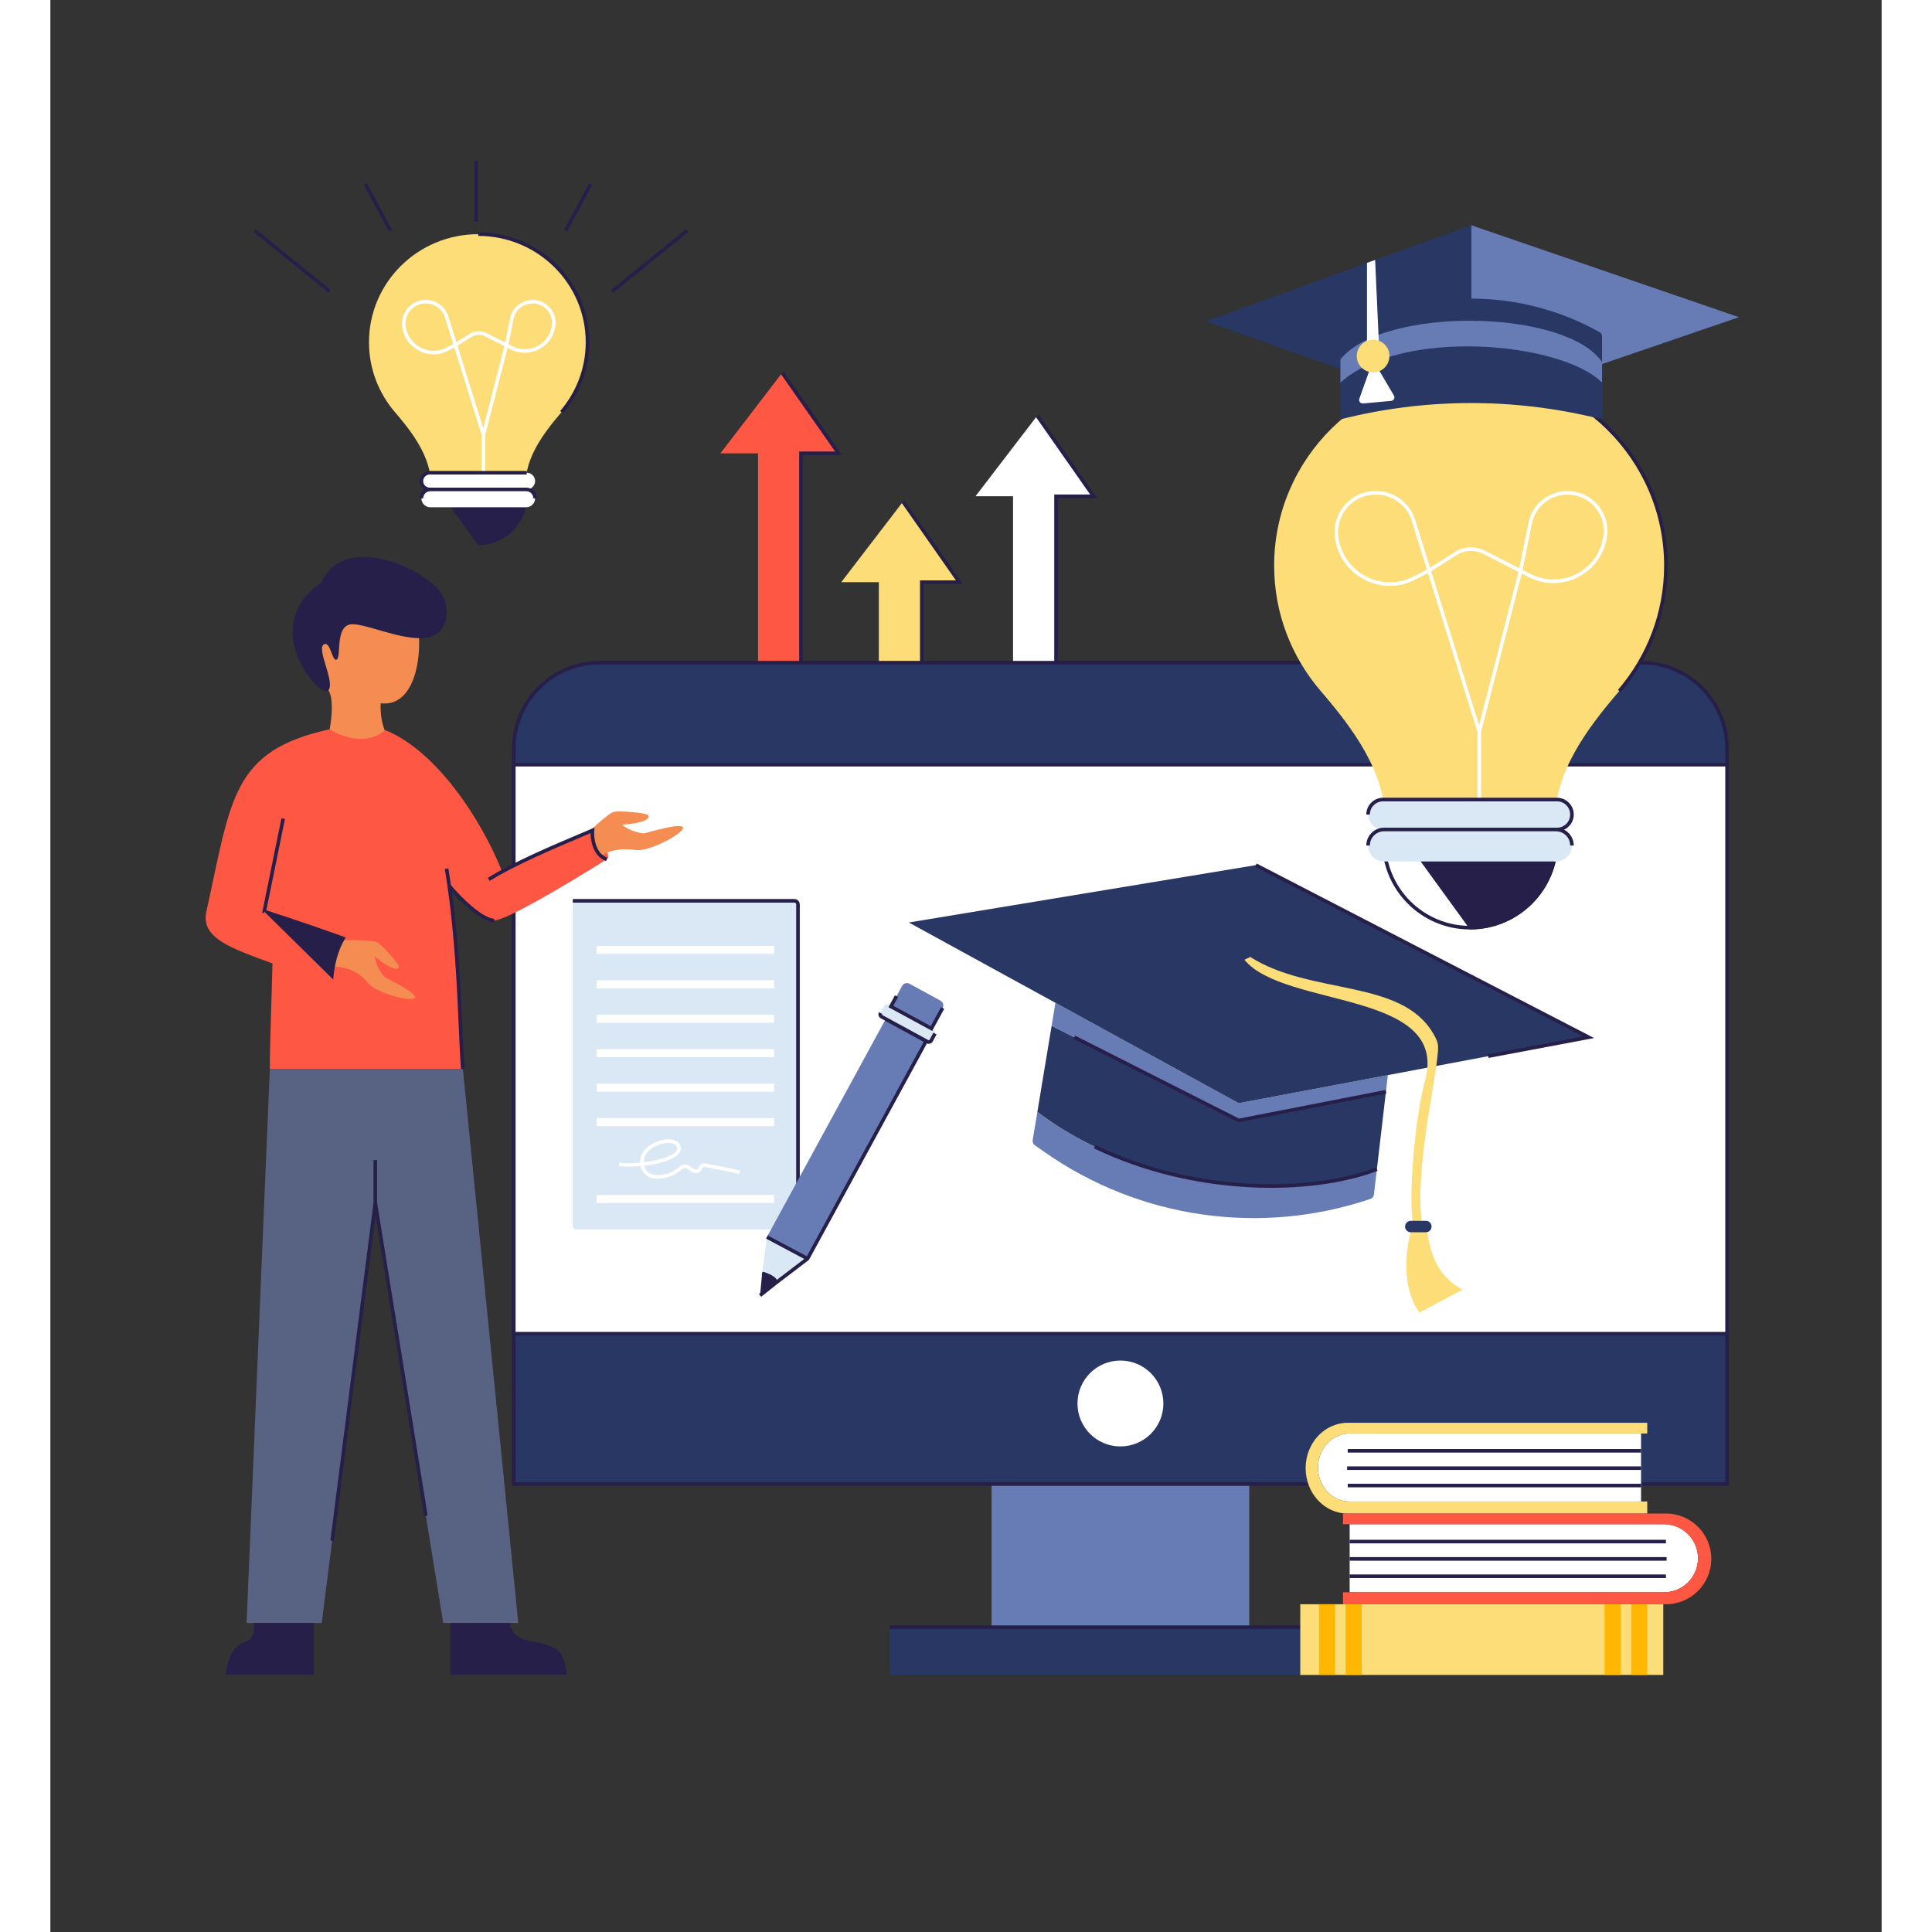 <svg xmlns="http://www.w3.org/2000/svg" xmlns:xlink="http://www.w3.org/1999/xlink" width="192" zoomAndPan="magnify" viewBox="0 0 144 151.92" height="192" preserveAspectRatio="xMidYMid meet"><rect x="0" y="0" width="144" height="151.92" fill="#333333" stroke="none"/><g id="d0843066da"><path style=" stroke:none;fill-rule:nonzero;fill:#677cb5;fill-opacity:1;" d="M 74.012 116.414 L 94.273 116.414 L 94.273 128.797 L 74.012 128.797 Z M 74.012 116.414 "></path><path style=" stroke:none;fill-rule:nonzero;fill:#fe5743;fill-opacity:1;" d="M 52.691 35.645 L 57.547 29.312 L 61.98 35.645 L 59.023 35.645 L 59.023 52.742 L 55.648 52.742 L 55.648 35.645 Z M 52.691 35.645 "></path><path style=" stroke:none;fill-rule:evenodd;fill:#251f4a;fill-opacity:1;" d="M 61.711 35.504 L 57.434 29.395 L 57.664 29.23 L 62.25 35.785 L 59.164 35.785 L 59.164 52.883 L 55.648 52.883 L 55.648 52.602 L 58.883 52.602 L 58.883 35.504 Z M 61.711 35.504 "></path><path style=" stroke:none;fill-rule:nonzero;fill:#ffffff;fill-opacity:1;" d="M 72.746 39.023 L 77.598 32.691 L 82.031 39.023 L 79.078 39.023 L 79.078 56.117 L 75.699 56.117 L 75.699 39.023 Z M 72.746 39.023 "></path><path style=" stroke:none;fill-rule:evenodd;fill:#251f4a;fill-opacity:1;" d="M 81.762 38.883 L 77.484 32.77 L 77.715 32.609 L 82.301 39.164 L 79.219 39.164 L 79.219 56.258 L 75.699 56.258 L 75.699 55.977 L 78.938 55.977 L 78.938 38.883 Z M 81.762 38.883 "></path><path style=" stroke:none;fill-rule:nonzero;fill:#fddd78;fill-opacity:1;" d="M 62.191 45.777 L 67.047 39.445 L 71.477 45.777 L 68.523 45.777 L 68.523 62.871 L 65.145 62.871 L 65.145 45.777 Z M 62.191 45.777 "></path><path style=" stroke:none;fill-rule:evenodd;fill:#251f4a;fill-opacity:1;" d="M 71.207 45.637 L 66.93 39.523 L 67.16 39.363 L 71.746 45.918 L 68.664 45.918 L 68.664 63.012 L 65.145 63.012 L 65.145 62.73 L 68.383 62.73 L 68.383 45.637 Z M 71.207 45.637 "></path><path style=" stroke:none;fill-rule:nonzero;fill:#293764;fill-opacity:1;" d="M 36.441 58.863 C 36.441 55.133 39.465 52.109 43.195 52.109 L 125.09 52.109 C 128.82 52.109 131.844 55.133 131.844 58.863 L 131.844 116.695 L 36.441 116.695 Z M 36.441 58.863 "></path><path style=" stroke:none;fill-rule:evenodd;fill:#251f4a;fill-opacity:1;" d="M 36.301 58.863 C 36.301 55.055 39.387 51.969 43.195 51.969 L 125.09 51.969 C 128.898 51.969 131.984 55.055 131.984 58.863 L 131.984 116.836 L 36.301 116.836 Z M 43.195 52.25 C 39.543 52.25 36.582 55.211 36.582 58.863 L 36.582 116.555 L 131.703 116.555 L 131.703 58.863 C 131.703 55.211 128.742 52.25 125.09 52.25 Z M 43.195 52.25 "></path><path style=" stroke:none;fill-rule:nonzero;fill:#ffffff;fill-opacity:1;" d="M 36.441 60.129 L 131.844 60.129 L 131.844 104.875 L 36.441 104.875 Z M 36.441 60.129 "></path><path style=" stroke:none;fill-rule:evenodd;fill:#251f4a;fill-opacity:1;" d="M 36.301 59.988 L 131.984 59.988 L 131.984 105.016 L 36.301 105.016 Z M 36.582 60.27 L 36.582 104.734 L 131.703 104.734 L 131.703 60.27 Z M 36.582 60.27 "></path><path style=" stroke:none;fill-rule:nonzero;fill:#ffffff;fill-opacity:1;" d="M 87.52 110.363 C 87.52 112.227 86.008 113.738 84.141 113.738 C 82.277 113.738 80.766 112.227 80.766 110.363 C 80.766 108.496 82.277 106.984 84.141 106.984 C 86.008 106.984 87.52 108.496 87.52 110.363 Z M 87.52 110.363 "></path><path style=" stroke:none;fill-rule:nonzero;fill:#293764;fill-opacity:1;" d="M 65.992 131.695 L 102.715 131.695 L 102.715 127.953 L 65.992 127.953 Z M 65.992 131.695 "></path><path style=" stroke:none;fill-rule:evenodd;fill:#251f4a;fill-opacity:1;" d="M 65.992 127.812 L 102.715 127.812 L 102.715 128.094 L 65.992 128.094 Z M 65.992 127.812 "></path><path style=" stroke:none;fill-rule:nonzero;fill:#fe5743;fill-opacity:1;" d="M 42.625 65.297 C 42.578 65.906 42.738 67.215 43.75 67.574 C 44.199 67.324 43.188 65.953 42.625 65.297 Z M 42.625 65.297 "></path><path style=" stroke:none;fill-rule:nonzero;fill:#f58d53;fill-opacity:1;" d="M 46.039 66.84 C 44.027 66.555 43.07 67.359 42.848 67.797 L 41.348 66.371 C 42.016 65.699 43.867 63.91 44.332 63.832 C 44.918 63.734 46.926 63.934 47.012 64.102 C 47.176 64.406 46.613 64.734 44.949 64.852 C 45.219 65.07 45.945 65.512 46.715 65.527 C 49.742 64.66 49.852 64.969 49.715 65.203 C 49.395 65.746 47.016 66.977 46.039 66.84 Z M 46.039 66.84 "></path><path style=" stroke:none;fill-rule:nonzero;fill:#f58d53;fill-opacity:1;" d="M 28.613 47.676 C 29.531 50.863 28.875 55.66 25.98 55.301 C 25.945 55.59 25.953 56.668 26.32 57.484 C 24.184 59.621 22.527 58.281 21.965 57.344 C 22.141 56.32 22.273 54.91 21.859 54.262 C 19.285 53.176 18.938 49.23 20.664 46.699 C 22.5 44.004 27.574 44.062 28.613 47.676 Z M 28.613 47.676 "></path><path style=" stroke:none;fill-rule:nonzero;fill:#fe5743;fill-opacity:1;" d="M 32.438 84.051 L 17.258 84.051 C 17.258 81.809 17.41 78.383 17.465 75.758 C 14.301 74.59 11.797 73.789 12.266 71.68 C 14.234 62.828 14.234 59.031 21.98 57.344 C 22.82 57.902 24.859 58.691 26.32 57.406 C 30.324 59.008 33.883 64.41 35.523 68.539 C 37.703 67.352 40.656 66.137 42.625 65.297 C 42.578 65.906 42.738 67.215 43.75 67.574 C 40.578 69.562 35.82 72.383 34.895 72.383 C 33.992 72.383 32.207 70.711 31.363 69.648 C 32.223 75.594 32.219 81.844 32.438 84.051 Z M 32.438 84.051 "></path><path style=" stroke:none;fill-rule:nonzero;fill:#f58d53;fill-opacity:1;" d="M 28.574 78.535 C 28.004 78.711 25.562 78.023 24.973 77.297 C 23.992 76.086 22.809 76.004 22.246 76.031 C 22.352 75.387 22.867 74.293 23 73.922 C 24.07 73.91 25.461 73.934 25.734 74.117 C 26.199 74.422 27.461 75.859 27.414 76.031 C 27.332 76.348 26.73 76.211 25.504 75.215 C 25.547 75.543 25.766 76.32 26.289 76.828 C 28.945 78.18 28.82 78.465 28.574 78.535 Z M 28.574 78.535 "></path><path style=" stroke:none;fill-rule:nonzero;fill:#586383;fill-opacity:1;" d="M 36.793 127.621 L 32.438 84.051 L 17.258 84.051 L 15.43 127.621 L 21.336 127.621 L 25.551 94.59 L 30.891 127.621 Z M 36.793 127.621 "></path><path style=" stroke:none;fill-rule:evenodd;fill:#251f4a;fill-opacity:1;" d="M 42.785 65.078 L 42.766 65.309 C 42.742 65.598 42.77 66.055 42.922 66.48 C 43.074 66.906 43.344 67.281 43.797 67.441 L 43.703 67.707 C 43.145 67.508 42.828 67.047 42.66 66.578 C 42.527 66.207 42.48 65.816 42.477 65.512 C 42.309 65.586 42.133 65.656 41.953 65.734 C 39.656 66.707 36.504 68.039 34.547 69.27 L 34.398 69.031 C 36.375 67.789 39.551 66.445 41.844 65.477 C 42.098 65.367 42.34 65.266 42.57 65.168 Z M 31.223 69.668 C 31.16 69.219 31.09 68.773 31.016 68.332 L 31.293 68.285 C 31.363 68.715 31.434 69.152 31.496 69.59 C 31.914 70.109 32.551 70.77 33.195 71.305 C 33.523 71.578 33.852 71.816 34.148 71.984 C 34.453 72.152 34.707 72.242 34.895 72.242 L 34.895 72.523 C 34.633 72.523 34.324 72.402 34.012 72.227 C 33.695 72.047 33.352 71.801 33.016 71.523 C 32.492 71.09 31.977 70.574 31.57 70.113 C 31.953 72.938 32.152 75.801 32.281 78.242 C 32.328 79.211 32.367 80.113 32.402 80.918 C 32.461 82.266 32.508 83.348 32.578 84.035 L 32.297 84.062 C 32.227 83.367 32.18 82.273 32.121 80.914 C 32.086 80.109 32.047 79.215 32 78.258 C 31.867 75.68 31.652 72.637 31.223 69.668 Z M 25.41 94.582 L 22.02 121.137 L 22.297 121.172 L 25.566 95.57 L 29.391 119.211 L 29.668 119.164 L 25.691 94.578 L 25.691 91.219 L 25.41 91.219 Z M 25.41 94.582 "></path><path style=" stroke:none;fill-rule:nonzero;fill:#251f4a;fill-opacity:1;" d="M 31.453 127.621 L 36.18 127.621 C 36.129 128.016 36.414 128.859 37.953 129.098 C 39.871 129.391 40.461 129.926 40.609 131.695 L 31.453 131.695 Z M 31.453 127.621 "></path><path style=" stroke:none;fill-rule:nonzero;fill:#251f4a;fill-opacity:1;" d="M 15.992 127.621 L 20.719 127.621 L 20.719 131.695 L 13.812 131.695 C 13.812 131.082 14.129 129.457 15.344 129.098 C 16.059 128.887 16.043 128.016 15.992 127.621 Z M 15.992 127.621 "></path><path style=" stroke:none;fill-rule:nonzero;fill:#251f4a;fill-opacity:1;" d="M 23.543 49.105 C 24.527 48.891 27.566 50.398 29.512 50.16 C 31.453 49.922 31.633 47.414 30.359 46.172 C 28.383 44.242 22.898 42.137 21.324 45.801 C 16.281 49.18 21.094 54.871 21.809 54.324 C 22.523 53.777 20.785 50.883 21.566 50.641 C 21.992 50.512 22.148 51.801 22.422 51.871 C 22.965 52.004 22.316 49.383 23.543 49.105 Z M 23.543 49.105 "></path><path style=" stroke:none;fill-rule:evenodd;fill:#251f4a;fill-opacity:1;" d="M 16.816 71.68 L 16.777 71.816 L 16.656 71.777 L 18.172 64.344 L 18.445 64.398 L 16.98 71.586 C 16.98 71.586 16.98 71.586 16.984 71.586 C 17.062 71.609 17.18 71.648 17.336 71.699 C 17.641 71.797 18.086 71.941 18.641 72.125 C 19.75 72.496 21.301 73.023 23.066 73.656 L 23.23 73.715 L 23.141 73.859 C 22.73 74.543 22.504 75.336 22.383 75.961 C 22.324 76.27 22.289 76.539 22.27 76.727 C 22.258 76.824 22.254 76.898 22.25 76.949 C 22.246 76.977 22.246 76.996 22.246 77.008 L 22.246 77.027 "></path><path style=" stroke:none;fill-rule:nonzero;fill:#677cb5;fill-opacity:1;" d="M 78.172 90.586 L 77.41 90.055 C 77.281 89.965 77.219 89.809 77.242 89.656 L 77.613 87.426 C 86.223 93.953 98.18 94.27 104.309 91.938 L 104.074 93.953 C 104.055 94.098 103.957 94.223 103.816 94.27 C 95.168 97.199 85.645 95.832 78.172 90.586 Z M 78.172 90.586 "></path><path style=" stroke:none;fill-rule:nonzero;fill:#293764;fill-opacity:1;" d="M 104.309 91.938 C 98.18 94.27 86.223 93.953 77.613 87.426 L 78.734 80.66 L 93.441 88.102 L 105.02 85.848 Z M 104.309 91.938 "></path><path style=" stroke:none;fill-rule:nonzero;fill:#677cb5;fill-opacity:1;" d="M 79.031 78.855 L 93.441 86.75 L 105.172 84.539 L 105.02 85.848 L 93.441 88.102 L 78.734 80.66 Z M 79.031 78.855 "></path><path style=" stroke:none;fill-rule:nonzero;fill:#fddd78;fill-opacity:1;" d="M 107.652 103.215 C 106.211 101.23 106.602 98.176 106.977 96.898 L 108.105 96.449 C 108.465 96.629 108.105 99.832 111.039 101.41 Z M 107.652 103.215 "></path><path style=" stroke:none;fill-rule:nonzero;fill:#293764;fill-opacity:1;" d="M 94.797 68.027 L 67.504 72.539 L 79.031 78.855 L 93.441 86.75 L 105.172 84.539 L 120.961 81.562 Z M 94.797 68.027 "></path><path style=" stroke:none;fill-rule:evenodd;fill:#251f4a;fill-opacity:1;" d="M 120.535 81.5 L 94.73 68.152 L 94.859 67.902 L 121.391 81.625 L 113.094 83.188 L 113.043 82.91 Z M 80.453 81.688 L 80.578 81.434 L 93.465 87.957 L 104.992 85.707 L 105.047 85.984 L 93.422 88.25 Z M 104.359 92.07 C 99.207 94.031 89.992 94.129 82.059 90.297 L 82.18 90.043 C 90.051 93.844 99.18 93.738 104.258 91.805 Z M 104.359 92.07 "></path><path style=" stroke:none;fill-rule:nonzero;fill:#fddd78;fill-opacity:1;" d="M 94.344 75.246 L 93.895 75.473 C 97.051 79.305 109.996 77.848 108.105 84.945 C 107.246 88.168 106.793 94.258 107.145 96.191 C 107.172 96.348 107.312 96.449 107.469 96.449 C 107.684 96.449 107.852 96.258 107.824 96.043 C 107.297 91.43 109.133 84.371 109.121 82.32 C 109.117 81.949 108.938 81.609 108.75 81.289 C 106.23 76.93 99.133 78.293 94.344 75.246 Z M 94.344 75.246 "></path><path style=" stroke:none;fill-rule:nonzero;fill:#293764;fill-opacity:1;" d="M 106.527 96.449 C 106.527 96.199 106.727 95.996 106.977 95.996 L 108.16 95.996 C 108.41 95.996 108.609 96.199 108.609 96.449 C 108.609 96.699 108.41 96.898 108.16 96.898 L 106.977 96.898 C 106.727 96.898 106.527 96.699 106.527 96.449 Z M 106.527 96.449 "></path><path style=" stroke:none;fill-rule:nonzero;fill:#ffffff;fill-opacity:1;" d="M 102.16 118.07 C 100.789 118.07 99.68 116.871 99.68 115.395 C 99.68 113.914 100.789 112.719 102.16 112.719 L 125.082 112.719 L 125.082 118.07 Z M 102.16 118.07 "></path><path style=" stroke:none;fill-rule:evenodd;fill:#251f4a;fill-opacity:1;" d="M 102.016 114.223 L 125.082 114.223 L 125.082 113.941 L 102.016 113.941 Z M 101.969 115.586 L 125.082 115.586 L 125.082 115.305 L 101.969 115.305 Z M 102.016 116.953 L 125.082 116.953 L 125.082 116.672 L 102.016 116.672 Z M 102.016 116.953 "></path><path style=" stroke:none;fill-rule:nonzero;fill:#fddd78;fill-opacity:1;" d="M 102.016 111.879 L 125.57 111.879 L 125.57 112.719 L 102.16 112.719 C 100.789 112.719 99.68 113.914 99.68 115.395 C 99.68 116.871 100.789 118.07 102.16 118.07 L 125.57 118.07 L 125.57 119.016 L 102.016 119.016 C 100.188 119.016 98.707 117.418 98.707 115.445 C 98.707 113.477 100.188 111.879 102.016 111.879 Z M 102.016 111.879 "></path><path style=" stroke:none;fill-rule:nonzero;fill:#ffffff;fill-opacity:1;" d="M 126.883 125.207 C 128.359 125.207 129.559 124.008 129.559 122.531 C 129.559 121.051 128.359 119.855 126.883 119.855 L 102.168 119.855 L 102.168 125.207 Z M 126.883 125.207 "></path><path style=" stroke:none;fill-rule:nonzero;fill:#fe5743;fill-opacity:1;" d="M 127.039 119.016 L 101.645 119.016 L 101.645 119.855 L 126.883 119.855 C 128.359 119.855 129.559 121.051 129.559 122.531 C 129.559 124.008 128.359 125.207 126.883 125.207 L 101.645 125.207 L 101.645 126.148 L 127.039 126.148 C 129.008 126.148 130.605 124.551 130.605 122.582 C 130.605 120.613 129.008 119.016 127.039 119.016 Z M 127.039 119.016 "></path><path style=" stroke:none;fill-rule:nonzero;fill:#fddd78;fill-opacity:1;" d="M 98.285 126.148 L 126.828 126.148 L 126.828 131.707 L 98.285 131.707 Z M 98.285 126.148 "></path><path style=" stroke:none;fill-rule:nonzero;fill:#ffb703;fill-opacity:1;" d="M 99.754 126.148 L 101.016 126.148 L 101.016 131.695 L 99.754 131.695 Z M 99.754 126.148 "></path><path style=" stroke:none;fill-rule:nonzero;fill:#ffb703;fill-opacity:1;" d="M 122.211 126.148 L 123.473 126.148 L 123.473 131.707 L 122.211 131.707 Z M 122.211 126.148 "></path><path style=" stroke:none;fill-rule:nonzero;fill:#ffb703;fill-opacity:1;" d="M 101.855 126.148 L 103.113 126.148 L 103.113 131.707 L 101.855 131.707 Z M 101.855 126.148 "></path><path style=" stroke:none;fill-rule:nonzero;fill:#ffb703;fill-opacity:1;" d="M 124.309 126.148 L 125.57 126.148 L 125.57 131.707 L 124.309 131.707 Z M 124.309 126.148 "></path><path style=" stroke:none;fill-rule:evenodd;fill:#251f4a;fill-opacity:1;" d="M 127.039 121.359 L 102.168 121.359 L 102.168 121.078 L 127.039 121.078 Z M 127.09 122.723 L 102.168 122.723 L 102.168 122.441 L 127.09 122.441 Z M 127.039 124.086 L 102.168 124.086 L 102.168 123.805 L 127.039 123.805 Z M 127.039 124.086 "></path><path style=" stroke:none;fill-rule:nonzero;fill:#dae8f5;fill-opacity:1;" d="M 41.078 71.117 C 41.078 70.965 41.203 70.836 41.359 70.836 L 58.508 70.836 C 58.664 70.836 58.789 70.965 58.789 71.117 L 58.789 96.391 C 58.789 96.547 58.664 96.672 58.508 96.672 L 41.359 96.672 C 41.203 96.672 41.078 96.547 41.078 96.391 Z M 41.078 71.117 "></path><path style=" stroke:none;fill-rule:evenodd;fill:#251f4a;fill-opacity:1;" d="M 58.508 70.977 L 41.078 70.977 L 41.078 70.695 L 58.508 70.695 C 58.738 70.695 58.93 70.887 58.93 71.117 L 58.93 96.672 L 58.648 96.672 L 58.648 71.117 C 58.648 71.043 58.586 70.977 58.508 70.977 Z M 58.508 70.977 "></path><path style=" stroke:none;fill-rule:evenodd;fill:#ffffff;fill-opacity:1;" d="M 49.047 89.66 C 49.293 89.742 49.516 89.914 49.566 90.211 C 49.605 90.434 49.508 90.629 49.344 90.789 C 49.184 90.945 48.949 91.086 48.672 91.199 C 48.148 91.418 47.441 91.582 46.695 91.668 C 46.707 91.707 46.719 91.746 46.73 91.785 C 46.848 92.129 47.184 92.363 47.562 92.391 C 48.121 92.43 48.84 92.312 49.473 91.734 C 49.672 91.555 49.98 91.5 50.219 91.66 L 50.613 91.922 C 50.707 91.984 50.828 91.984 50.918 91.922 L 50.996 92.039 L 50.918 91.922 C 50.941 91.906 50.961 91.883 50.969 91.855 L 50.973 91.828 C 51.031 91.59 51.266 91.441 51.508 91.484 C 52.344 91.641 53.719 91.91 54.242 92.059 L 54.164 92.328 C 53.656 92.184 52.297 91.918 51.457 91.762 C 51.363 91.742 51.27 91.805 51.246 91.898 L 51.238 91.922 C 51.215 92.02 51.156 92.102 51.074 92.156 C 50.887 92.281 50.645 92.281 50.457 92.156 L 50.062 91.895 C 49.949 91.816 49.781 91.836 49.664 91.941 C 48.961 92.582 48.156 92.715 47.543 92.672 C 47.07 92.637 46.621 92.34 46.465 91.875 C 46.445 91.812 46.426 91.754 46.414 91.695 C 45.844 91.746 45.258 91.754 44.715 91.707 L 44.738 91.43 C 45.262 91.473 45.828 91.465 46.379 91.418 C 46.352 90.523 47.141 89.824 48.266 89.617 C 48.512 89.57 48.801 89.578 49.047 89.66 Z M 46.66 91.387 C 47.391 91.305 48.07 91.148 48.562 90.941 C 48.824 90.832 49.023 90.711 49.148 90.59 C 49.27 90.469 49.309 90.359 49.289 90.258 C 49.262 90.098 49.145 89.988 48.957 89.926 C 48.766 89.863 48.523 89.855 48.316 89.895 C 47.266 90.086 46.652 90.699 46.66 91.387 Z M 46.66 91.387 "></path><path style=" stroke:none;fill-rule:nonzero;fill:#ffffff;fill-opacity:1;" d="M 42.953 74.379 L 56.914 74.379 L 56.914 75.004 L 42.953 75.004 Z M 42.953 74.379 "></path><path style=" stroke:none;fill-rule:nonzero;fill:#ffffff;fill-opacity:1;" d="M 42.953 77.086 L 56.914 77.086 L 56.914 77.715 L 42.953 77.715 Z M 42.953 77.086 "></path><path style=" stroke:none;fill-rule:nonzero;fill:#ffffff;fill-opacity:1;" d="M 42.953 79.797 L 56.914 79.797 L 56.914 80.422 L 42.953 80.422 Z M 42.953 79.797 "></path><path style=" stroke:none;fill-rule:nonzero;fill:#ffffff;fill-opacity:1;" d="M 42.953 82.504 L 56.914 82.504 L 56.914 83.129 L 42.953 83.129 Z M 42.953 82.504 "></path><path style=" stroke:none;fill-rule:nonzero;fill:#ffffff;fill-opacity:1;" d="M 42.953 85.215 L 56.914 85.215 L 56.914 85.84 L 42.953 85.84 Z M 42.953 85.215 "></path><path style=" stroke:none;fill-rule:nonzero;fill:#ffffff;fill-opacity:1;" d="M 42.953 87.922 L 56.914 87.922 L 56.914 88.547 L 42.953 88.547 Z M 42.953 87.922 "></path><path style=" stroke:none;fill-rule:nonzero;fill:#ffffff;fill-opacity:1;" d="M 42.953 93.965 L 56.914 93.965 L 56.914 94.59 L 42.953 94.59 Z M 42.953 93.965 "></path><path style=" stroke:none;fill-rule:nonzero;fill:#dae8f5;fill-opacity:1;" d="M 56.344 97.273 L 59.539 98.977 L 57.055 100.867 C 57.055 100.492 56.262 100.203 55.969 100.129 Z M 56.344 97.273 "></path><path style=" stroke:none;fill-rule:nonzero;fill:#677cb5;fill-opacity:1;" d="M 68.867 81.863 L 65.688 80.129 L 56.344 97.273 L 59.539 98.977 Z M 68.867 81.863 "></path><path style=" stroke:none;fill-rule:evenodd;fill:#251f4a;fill-opacity:1;" d="M 68.676 81.918 L 65.617 80.254 L 65.754 80.004 L 69.059 81.805 L 59.648 99.07 L 57.145 100.977 L 57.141 100.98 L 55.891 101.973 L 55.719 101.754 L 56.902 100.809 C 56.891 100.777 56.867 100.742 56.828 100.703 C 56.762 100.637 56.668 100.57 56.555 100.508 C 56.332 100.387 56.07 100.301 55.934 100.266 L 56.004 99.992 C 56.16 100.031 56.441 100.125 56.691 100.262 C 56.812 100.332 56.938 100.41 57.027 100.508 C 57.066 100.547 57.102 100.59 57.129 100.637 L 59.281 98.996 L 56.277 97.395 L 56.41 97.148 L 59.484 98.785 Z M 68.676 81.918 "></path><path style=" stroke:none;fill-rule:nonzero;fill:#251f4a;fill-opacity:1;" d="M 55.969 100.129 L 55.805 101.863 L 57.055 100.867 C 57.055 100.496 56.262 100.203 55.969 100.129 Z M 55.969 100.129 "></path><path style=" stroke:none;fill-rule:nonzero;fill:#dae8f5;fill-opacity:1;" d="M 68.969 81.91 L 65.363 79.945 C 65.262 79.891 65.223 79.762 65.281 79.656 L 65.582 79.102 C 65.641 78.996 65.77 78.961 65.871 79.016 L 69.477 80.98 C 69.578 81.039 69.617 81.168 69.562 81.27 L 69.258 81.828 C 69.203 81.93 69.074 81.969 68.969 81.91 Z M 68.969 81.91 "></path><path style=" stroke:none;fill-rule:evenodd;fill:#251f4a;fill-opacity:1;" d="M 65.402 79.727 C 65.383 79.762 65.398 79.805 65.434 79.824 L 69.039 81.789 C 69.074 81.809 69.117 81.793 69.137 81.758 L 69.438 81.203 L 69.684 81.34 L 69.383 81.895 C 69.289 82.066 69.074 82.129 68.902 82.035 L 65.297 80.07 C 65.125 79.977 65.062 79.762 65.156 79.59 Z M 65.402 79.727 "></path><path style=" stroke:none;fill-rule:nonzero;fill:#677cb5;fill-opacity:1;" d="M 69.992 78.684 L 67.555 77.355 C 67.348 77.242 67.09 77.32 66.977 77.523 L 66.094 79.145 L 69.281 80.879 L 70.164 79.262 C 70.277 79.055 70.199 78.797 69.992 78.684 Z M 69.992 78.684 "></path><path style=" stroke:none;fill-rule:evenodd;fill:#251f4a;fill-opacity:1;" d="M 66.285 79.086 L 66.66 78.402 L 66.41 78.266 L 65.902 79.199 L 69.34 81.066 L 70.285 79.328 L 70.039 79.195 L 69.227 80.688 Z M 66.285 79.086 "></path><path style=" stroke:none;fill-rule:nonzero;fill:#fddd78;fill-opacity:1;" d="M 33.645 18.414 C 28.902 18.414 25.055 22.215 25.055 26.91 C 25.055 29.008 25.824 30.93 27.098 32.41 C 28.523 34.07 29.93 35.957 29.93 38.133 L 37.363 38.133 C 37.363 35.957 38.77 34.07 40.195 32.41 C 41.469 30.93 42.238 29.008 42.238 26.91 C 42.238 22.215 38.391 18.414 33.645 18.414 Z M 33.645 18.414 "></path><path style=" stroke:none;fill-rule:evenodd;fill:#251f4a;fill-opacity:1;" d="M 42.098 26.91 C 42.098 22.297 38.312 18.551 33.645 18.551 L 33.645 18.273 C 38.465 18.273 42.379 22.137 42.379 26.91 C 42.379 29.043 41.594 30.996 40.301 32.504 L 40.086 32.32 C 41.34 30.863 42.098 28.973 42.098 26.91 Z M 42.098 26.91 "></path><path style=" stroke:none;fill-rule:nonzero;fill:#251f4a;fill-opacity:1;" d="M 29.789 37.555 C 29.789 37.344 29.961 37.172 30.176 37.172 L 37.117 37.172 C 37.328 37.172 37.504 37.344 37.504 37.555 L 37.504 39.012 C 37.504 41.141 35.777 42.867 33.645 42.867 "></path><path style=" stroke:none;fill-rule:evenodd;fill:#ffffff;fill-opacity:1;" d="M 38.902 24.219 C 38.012 23.473 36.648 23.953 36.422 25.086 L 36.023 27.066 L 36.328 27.223 C 37.59 27.867 39.121 27.137 39.406 25.754 L 39.543 25.781 L 39.406 25.754 L 39.418 25.691 C 39.531 25.145 39.332 24.578 38.902 24.219 Z M 35.762 26.934 L 36.145 25.031 C 36.418 23.688 38.031 23.121 39.086 24.004 C 39.594 24.43 39.828 25.098 39.695 25.746 L 39.68 25.809 C 39.359 27.375 37.625 28.203 36.199 27.473 L 35.957 27.348 L 34.191 34.215 L 34.191 37.301 L 33.91 37.301 L 33.91 34.219 L 31.766 27.328 L 31.246 27.594 C 29.719 28.375 27.879 27.379 27.66 25.688 C 27.598 25.203 27.727 24.707 28.023 24.32 L 28.133 24.402 L 28.023 24.32 C 28.941 23.109 30.852 23.441 31.301 24.891 L 31.93 26.91 L 32.941 26.266 C 33.18 26.113 33.461 26.039 33.742 26.051 C 33.945 26.059 34.145 26.109 34.328 26.203 Z M 35.699 27.219 L 34.199 26.453 C 34.055 26.379 33.895 26.336 33.734 26.332 C 33.508 26.32 33.285 26.383 33.094 26.504 L 32.016 27.188 L 34.039 33.684 Z M 31.68 27.055 L 31.035 24.977 C 30.652 23.742 29.027 23.461 28.246 24.488 C 27.996 24.82 27.883 25.242 27.938 25.652 C 28.133 27.156 29.77 28.035 31.117 27.344 Z M 31.68 27.055 "></path><path style=" stroke:none;fill-rule:nonzero;fill:#ffffff;fill-opacity:1;" d="M 29.176 37.828 C 29.176 37.465 29.469 37.172 29.832 37.172 L 37.461 37.172 C 37.82 37.172 38.117 37.465 38.117 37.828 C 38.117 38.191 37.82 38.484 37.461 38.484 L 29.832 38.484 C 29.469 38.484 29.176 38.191 29.176 37.828 Z M 29.176 37.828 "></path><path style=" stroke:none;fill-rule:evenodd;fill:#251f4a;fill-opacity:1;" d="M 29.035 37.828 C 29.035 37.387 29.391 37.031 29.832 37.031 L 37.461 37.031 L 37.461 37.312 L 29.832 37.312 C 29.547 37.312 29.316 37.543 29.316 37.828 C 29.316 38.113 29.547 38.344 29.832 38.344 L 37.461 38.344 L 37.461 38.625 L 29.832 38.625 C 29.391 38.625 29.035 38.27 29.035 37.828 Z M 29.035 37.828 "></path><path style=" stroke:none;fill-rule:nonzero;fill:#ffffff;fill-opacity:1;" d="M 29.176 39.188 C 29.176 38.801 29.488 38.484 29.875 38.484 L 37.414 38.484 C 37.801 38.484 38.117 38.801 38.117 39.188 C 38.117 39.574 37.801 39.887 37.414 39.887 L 29.875 39.887 C 29.488 39.887 29.176 39.574 29.176 39.188 Z M 29.176 39.188 "></path><path style=" stroke:none;fill-rule:evenodd;fill:#251f4a;fill-opacity:1;" d="M 29.035 39.188 C 29.035 38.723 29.41 38.344 29.875 38.344 L 37.414 38.344 C 37.879 38.344 38.258 38.723 38.258 39.188 L 37.977 39.188 C 37.977 38.875 37.727 38.625 37.414 38.625 L 29.875 38.625 C 29.566 38.625 29.316 38.875 29.316 39.188 Z M 29.035 39.188 "></path><path style=" stroke:none;fill-rule:evenodd;fill:#251f4a;fill-opacity:1;" d="M 33.348 17.43 L 33.348 12.648 L 33.629 12.648 L 33.629 17.43 Z M 26.617 18.199 L 24.652 14.543 L 24.898 14.41 L 26.867 18.066 Z M 40.395 18.066 L 42.359 14.41 L 42.609 14.543 L 40.641 18.199 Z M 16.148 18.023 L 22.051 22.801 L 21.875 23.02 L 15.973 18.242 Z M 50.164 18.242 L 44.258 23.02 L 44.082 22.801 L 49.984 18.023 Z M 50.164 18.242 "></path><path style=" stroke:none;fill-rule:nonzero;fill:#fddd78;fill-opacity:1;" d="M 111.633 29.234 C 103.125 29.234 96.23 36.059 96.23 44.473 C 96.23 48.234 97.609 51.68 99.891 54.336 C 102.449 57.312 104.965 60.695 104.965 64.598 L 118.301 64.598 C 118.301 60.695 120.816 57.312 123.371 54.336 C 125.656 51.68 127.035 48.234 127.035 44.473 C 127.035 36.059 120.141 29.234 111.633 29.234 Z M 111.633 29.234 "></path><path style=" stroke:none;fill-rule:evenodd;fill:#251f4a;fill-opacity:1;" d="M 126.895 44.473 C 126.895 36.137 120.062 29.375 111.633 29.375 L 111.633 29.094 C 120.215 29.094 127.176 35.977 127.176 44.473 C 127.176 48.27 125.785 51.746 123.48 54.43 L 123.266 54.246 C 125.531 51.609 126.895 48.199 126.895 44.473 Z M 126.895 44.473 "></path><path style=" stroke:none;fill-rule:nonzero;fill:#251f4a;fill-opacity:1;" d="M 104.719 63.562 C 104.719 63.18 105.027 62.871 105.41 62.871 L 117.855 62.871 C 118.238 62.871 118.547 63.18 118.547 63.562 L 118.547 66.172 C 118.547 69.992 115.453 73.086 111.633 73.086 "></path><path style=" stroke:none;fill-rule:evenodd;fill:#251f4a;fill-opacity:1;" d="M 117.855 63.152 L 105.41 63.152 C 105.184 63.152 104.996 63.336 104.996 63.562 L 104.996 66.172 C 104.996 69.836 107.969 72.805 111.633 72.805 C 115.297 72.805 118.266 69.836 118.266 66.172 L 118.266 63.562 C 118.266 63.336 118.082 63.152 117.855 63.152 Z M 105.41 62.871 C 105.027 62.871 104.719 63.18 104.719 63.562 L 104.719 66.172 C 104.719 69.992 107.812 73.086 111.633 73.086 C 115.453 73.086 118.547 69.992 118.547 66.172 L 118.547 63.562 C 118.547 63.18 118.238 62.871 117.855 62.871 Z M 105.41 62.871 "></path><path style=" stroke:none;fill-rule:evenodd;fill:#ffffff;fill-opacity:1;" d="M 121.129 39.562 C 119.469 38.172 116.926 39.062 116.5 41.176 L 115.766 44.816 L 116.387 45.133 C 118.719 46.324 121.543 44.973 122.07 42.422 L 122.094 42.309 C 122.301 41.285 121.934 40.23 121.129 39.562 Z M 115.508 44.684 L 116.223 41.121 C 116.691 38.797 119.488 37.82 121.312 39.344 C 122.191 40.082 122.598 41.242 122.367 42.367 L 122.344 42.477 C 121.781 45.215 118.754 46.656 116.262 45.383 L 115.699 45.098 L 112.5 57.559 L 112.5 63.105 L 112.219 63.105 L 112.219 57.562 L 108.328 45.062 L 107.277 45.598 C 104.613 46.965 101.387 45.227 101.008 42.266 C 100.898 41.426 101.121 40.566 101.637 39.891 C 103.23 37.793 106.539 38.371 107.324 40.887 L 108.492 44.641 L 110.43 43.41 C 110.84 43.152 111.316 43.023 111.801 43.039 C 112.152 43.055 112.492 43.141 112.801 43.301 Z M 108.578 44.922 L 110.582 43.648 C 110.941 43.418 111.363 43.305 111.793 43.32 C 112.098 43.332 112.402 43.41 112.676 43.551 L 115.441 44.965 L 112.348 57.027 Z M 108.242 44.789 L 107.055 40.973 C 106.34 38.676 103.316 38.145 101.859 40.062 C 101.391 40.68 101.188 41.465 101.285 42.23 C 101.645 45 104.66 46.625 107.148 45.348 Z M 108.242 44.789 "></path><path style=" stroke:none;fill-rule:nonzero;fill:#dae8f5;fill-opacity:1;" d="M 103.617 64.051 C 103.617 63.398 104.145 62.871 104.797 62.871 L 118.469 62.871 C 119.121 62.871 119.648 63.398 119.648 64.051 C 119.648 64.699 119.121 65.227 118.469 65.227 L 104.797 65.227 C 104.145 65.227 103.617 64.699 103.617 64.051 Z M 103.617 64.051 "></path><path style=" stroke:none;fill-rule:evenodd;fill:#251f4a;fill-opacity:1;" d="M 103.477 64.051 C 103.477 63.32 104.066 62.73 104.797 62.73 L 118.469 62.73 C 119.199 62.73 119.789 63.32 119.789 64.051 C 119.789 64.777 119.199 65.367 118.469 65.367 L 118.469 65.086 C 119.043 65.086 119.508 64.621 119.508 64.051 C 119.508 63.477 119.043 63.012 118.469 63.012 L 104.797 63.012 C 104.223 63.012 103.758 63.477 103.758 64.051 Z M 103.477 64.051 "></path><path style=" stroke:none;fill-rule:nonzero;fill:#dae8f5;fill-opacity:1;" d="M 103.617 66.484 C 103.617 65.789 104.18 65.227 104.875 65.227 L 118.391 65.227 C 119.086 65.227 119.648 65.789 119.648 66.484 C 119.648 67.18 119.086 67.742 118.391 67.742 L 104.875 67.742 C 104.18 67.742 103.617 67.18 103.617 66.484 Z M 103.617 66.484 "></path><path style=" stroke:none;fill-rule:evenodd;fill:#251f4a;fill-opacity:1;" d="M 103.477 66.484 C 103.477 65.715 104.102 65.086 104.875 65.086 L 118.391 65.086 C 119.164 65.086 119.789 65.715 119.789 66.484 L 119.508 66.484 C 119.508 65.867 119.008 65.367 118.391 65.367 L 104.875 65.367 C 104.258 65.367 103.758 65.867 103.758 66.484 Z M 103.477 66.484 "></path><path style=" stroke:none;fill-rule:nonzero;fill:#677cb5;fill-opacity:1;" d="M 111.727 17.711 L 132.781 24.941 L 121.473 28.812 L 111.727 24.176 Z M 111.727 17.711 "></path><path style=" stroke:none;fill-rule:nonzero;fill:#293764;fill-opacity:1;" d="M 101.656 29.094 L 90.832 25.262 L 103.531 20.672 L 104.172 20.441 L 111.727 17.711 L 111.727 24.176 Z M 101.656 29.094 "></path><path style=" stroke:none;fill-rule:nonzero;fill:#293764;fill-opacity:1;" d="M 101.441 26.426 L 101.441 32.977 C 108.09 31.289 115.051 31.266 121.711 32.902 L 122.016 32.977 L 122.016 26.426 C 122.016 26.305 121.949 26.191 121.84 26.129 C 115.562 22.598 107.895 22.598 101.617 26.129 C 101.508 26.191 101.441 26.305 101.441 26.426 Z M 101.441 26.426 "></path><path style=" stroke:none;fill-rule:nonzero;fill:#677cb5;fill-opacity:1;" d="M 122.016 30.086 C 118.801 26.871 106.262 25.746 101.441 30.086 L 101.441 28.258 C 104.891 24.035 119.227 24.316 122.016 28.477 Z M 122.016 30.086 "></path><path style=" stroke:none;fill-rule:nonzero;fill:#ffffff;fill-opacity:1;" d="M 103.531 27.676 L 103.531 20.672 L 104.172 20.441 L 104.496 27.676 Z M 103.531 27.676 "></path><path style=" stroke:none;fill-rule:nonzero;fill:#ffffff;fill-opacity:1;" d="M 102.93 31.352 L 104.012 28.316 L 105.648 31.102 C 105.754 31.277 105.637 31.504 105.43 31.523 L 103.219 31.727 C 103.016 31.742 102.859 31.543 102.93 31.352 Z M 102.93 31.352 "></path><path style=" stroke:none;fill-rule:nonzero;fill:#fddd78;fill-opacity:1;" d="M 105.297 27.996 C 105.297 28.707 104.723 29.281 104.012 29.281 C 103.301 29.281 102.727 28.707 102.727 27.996 C 102.727 27.285 103.301 26.711 104.012 26.711 C 104.723 26.711 105.297 27.285 105.297 27.996 Z M 105.297 27.996 "></path></g></svg>